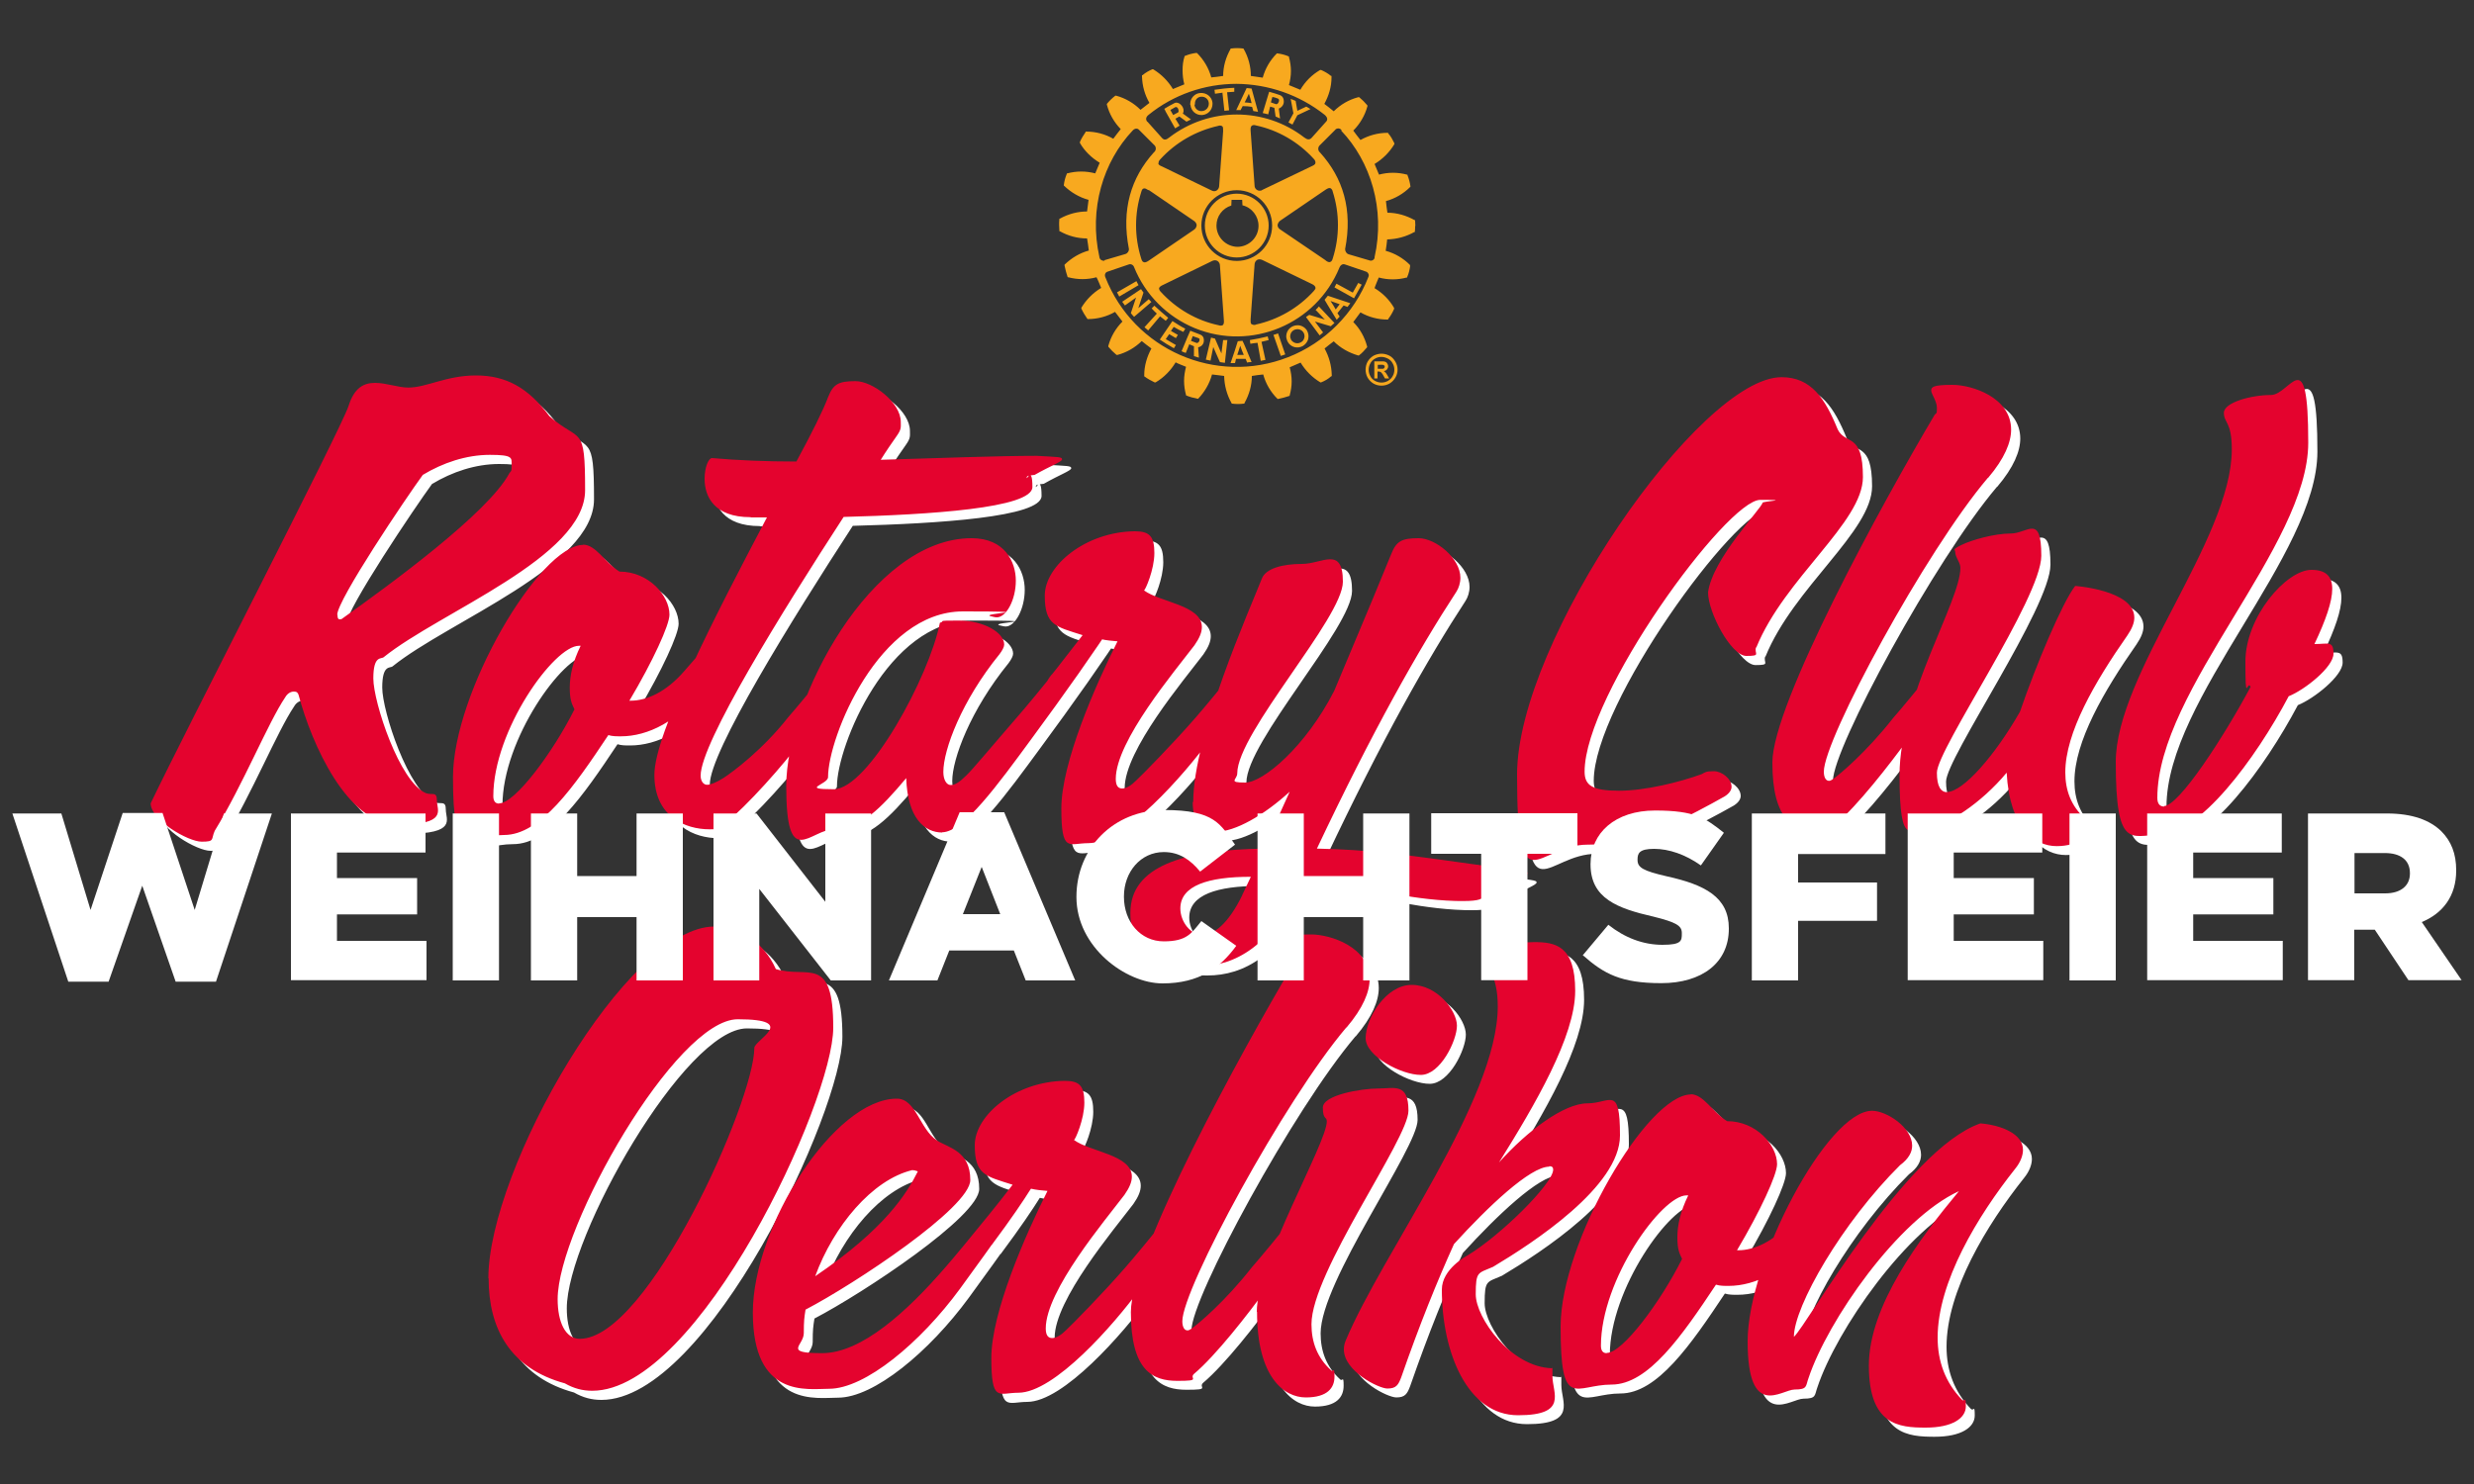 <?xml version="1.0" encoding="UTF-8"?>
<svg id="Ebene_1_Kopie" xmlns="http://www.w3.org/2000/svg" width="1000" height="600" baseProfile="tiny" version="1.2" viewBox="0 0 1000 600">
  <rect x="0" y="0" width="1000" height="600" fill="#333333" stroke="none"/>
  <!-- Generator: Adobe Illustrator 29.0.1, SVG Export Plug-In . SVG Version: 2.1.0 Build 192)  -->
  <g>
    <path d="M168.7,160.4c-4.2,0-9-1.9-13.5-1.9s-8.4,1.9-10.7,9.3c-3.2,9.7-66.3,132-80,160.7,0,6.7,15.1,15.5,20.6,15.5s3.7-.9,5.3-4.4c11.6-19,21.6-43.8,28.5-54,.9-1.6,2.3-2.3,3.5-2.3s1.6.5,1.9,1.4c5.3,19.9,19.7,52.4,40.1,52.4s15.8-5.8,15.8-9.7-1.9-2.1-4.4-3c-10.7-4.4-21.3-36.9-21.3-46.4s3.2-7.7,4.2-8.6c22.7-18.3,81.4-40.4,81.4-67.5s-1.9-19-14.4-29.9c-8.6-11.6-17.6-16.5-29.7-16.5s-19.9,4.9-27.4,4.9h0ZM140,252.3c0-6,27.8-47.3,34.6-56.6,8.1-4.9,17.6-8.1,27.1-8.1s8.8,1.2,8.8,4.2-.2,2.1-.9,3.2c-8.6,16.2-48.9,45.5-67.7,58.9-.2.2-.7.2-.9.2-.7,0-.9-.7-.9-1.9h0ZM239.5,224c-17.6,0-52.7,59.6-52.7,93.9s5.8,23.4,20.6,23.4,28.3-19.5,42.2-40.4c1.6.5,3.2.5,5.1.5,10.7,0,23.4-6,32.9-19.5,6.7-9.5,13.7-19.9,17.9-26.7,0,0-1.4-4.4-3.5-4.4s-1.2.5-1.9,1.4c-2.8,3.9-12.8,14.6-19.7,22.7-7.4,8.6-15.3,12.1-21.8,12.1h-.5c9.5-16,16.2-30.6,16.2-34.8,0-7.7-8.4-17.4-20.2-17.4-6-3.7-9.5-10.9-14.8-10.9h0ZM205.4,328.6c-1.4,0-2.3-.9-2.3-3,0-26.7,24.6-60.8,34.6-60.8h.7c-3.2,6.5-4.4,12.1-4.4,16.9s.7,6.3,1.9,8.8c-8.8,17.6-24.1,38-30.4,38h0ZM307.2,212.8h6.5c-20.4,38.7-45.5,87.2-45.5,104.1s12.5,22,22.3,22,4.2-.7,6-2.1c9-7.2,24.1-24.1,31.5-34.3,13-17.9,26.9-37.3,33.2-47.3,0,0-1.4-4.4-3.5-4.4s-1.2.5-1.9,1.4c-4.2,5.8-26.9,33.9-33.6,41.5-10.2,13-22.3,22-26,24.4-3,1.9-5.3,2.8-6.7,2.8s-2.6-1.4-2.6-3.7c0-13.2,32.9-66.3,57.8-104.6,34.3-.9,76.3-3.5,76.3-12.1s-2.3-2.8-2.3-3.7.7-.9,3.2-1.2c6.5-3.7,11.1-5.3,11.1-6.3s-1.6-.9-10.2-1.4c-15.8,0-39,.9-63.1,1.6,2.3-3.7,4.6-7,6.5-9.7s1.6-3.5,1.6-5.6c0-7.9-11.4-16.5-18.3-16.5s-9,1.2-11.1,6.5c-1.9,5.1-6.5,14.4-12.8,26-12.3,0-24.1-.5-34.1-1.4-1.4,0-3,3.7-3,8.4,0,7,3.7,15.5,18.6,15.5h0ZM384.4,340.2c8.6,0,22.7-19.5,36-37.6,13.2-17.9,26.9-37.3,33.2-47.3,0,0-1.4-4.4-3.5-4.4s-1.2.5-1.9,1.4c-4.2,5.8-26.9,33.9-33.6,41.5-9.3,10.7-18.1,21.3-20.4,23.4-2.8,2.8-4.6,3.9-6.3,3.9s-3-2.1-3-5.3c0-9,7.4-28.8,22.7-47.6,1.2-1.6,1.9-3,1.9-3.9,0-4.9-8.4-9.7-18.3-9.7s-5.1.2-7.7.9c-4.2,21.6-29,67.3-42.9,67.3s-2.3-1.9-2.3-4.9c0-16.2,20.6-67,54.5-67s7.2.7,11.1,1.9c.9.2,1.9.5,2.6.5,3.9,0,7.7-7.2,7.7-14.8s-4.4-17.2-17.9-17.2c-40.6,0-74.9,65.4-74.9,100.2s9.5,17.4,19.7,17.4,18.3-8.1,28.8-20.6c.5,16.2,7.4,22,14.6,22h0ZM428.7,276.4c-2.1,2.6-2.8,4.6-2.8,5.8,0,2.3,2.6,2.8,4.6,2.8s2.3-.2,2.3-.2c8.1-10.9,12.8-17.9,15.8-22.7,2.1.5,4.4.7,6.7.9-9,17.9-22.7,49.2-22.7,67.5s3,14.1,10.9,14.1c14.6,0,38.7-27.6,49.2-42,13.2-17.9,26.9-37.3,33.2-47.3,0,0-1.4-4.4-3.5-4.4s-1.2.5-1.9,1.4c-4.2,5.8-26.9,33.9-33.6,41.5-9.3,10.7-21.8,23.4-24.1,25.5-1.9,1.9-3.9,3.2-5.6,3.2s-2.6-1.2-2.6-3.9c0-15.3,23.9-43.6,31.8-54,2.1-3,3-5.3,3-7.4,0-8.8-16.9-10-23.4-14.8.5,0,4.2-8.4,4.2-15.1s-1.9-8.8-7.9-8.8c-19.9.2-36.4,13.9-36.4,26s4.4,12.5,15.3,16c-3.9,4.9-10,13-12.5,16h0ZM485.8,327.9c0,8.6,3.7,12.1,9.3,12.1,7.9,0,19.5-6.7,29.9-16.2l-10.4,23c-32.7.5-54,7.2-54,26s12.8,21.6,27.4,21.6,29.9-7.9,42.2-35c23.7,2.1,38.3,7.2,58,8.4,2.8.2,5.1.2,7,.2,13.2,0,4.4-3.9,14.8-4.9,6.5-3.7,11.1-5.3,11.1-6.3s-1.6-.9-15.5-2.8c-36.4-5.1-47.8-6.7-69.6-7.2,22.5-47.6,41.1-80.5,56.4-103.9.9-1.4,1.6-3.5,1.6-5.6,0-7.9-10-16-16.9-16s-9,1.2-11.1,6.5c-3,7.4-9.3,22.7-23,55.2-11.6,22.7-28.8,37.1-36,37.1s-3.2-1.2-3.2-3.7c0-16.5,42.7-62.9,42.7-77.5s-8.4-7.2-16.5-7.2-14.6,1.9-16.2,5.8c-4.9,12.5-27.8,63.6-27.8,90.5h0ZM505.7,365.7c-5.8,11.8-11.6,16-16.2,16s-8.8-5.3-8.8-10.7c0-9.3,11.4-12.8,28.3-12.8h.2l-3.5,7.4h0ZM713.6,265.5c11.4-28.1,43.1-50.6,43.1-68.9s-7-12.8-10.2-19.3c-5.1-12.5-10.7-21.1-22.7-21.1-32.9,0-106.9,106.5-106.9,160.7s7.9,28.3,28.5,28.3,42.9-12.5,55.4-19.5c1.9-1.2,2.8-2.6,2.8-3.9,0-3.2-3.9-6.3-7.2-6.3s-3.5.5-4.9,1.2c-8.8,3.2-22.7,6.7-33.4,6.7s-13.9-2.1-13.9-7.7c0-31.3,57.5-109.9,71-109.9s.9.5.9,1.2c-.2,2.1-20.2,22.5-22,36.2,0,8.1,9.3,25.7,15.5,25.7s3-.9,3.9-3.5h0ZM807.3,196.8c6.7-7.9,9.3-14.4,9.3-19.5,0-13-15.8-18.1-23.7-18.1s-8.6.9-8.6,2.3,2.3,4.2,2.3,7-.2,1.9-.9,2.8c-21.1,35.5-65.6,116.9-65.6,140.6s8.8,27.8,18.8,27.8,4.6-.9,6.7-2.8c8.8-7.4,21.8-24.1,29.2-34.3,13-17.9,26.9-37.3,33.2-47.3,0,0-1.4-4.4-3.5-4.4s-1.2.5-1.9,1.4c-4.2,5.8-26.9,33.9-33.6,41.5-10.9,13.9-21.8,23-24.4,24.8-.7.5-1.2.7-1.6.7-1.4,0-2.1-1.6-2.1-3.7,0-13.2,41.1-89.1,66.3-118.8h0ZM790.8,323.9c-2.6,0-4.2-2.3-4.2-7.9,0-9.5,42.2-70.5,42.2-87.7s-5.6-9-12.3-9-15.8,2.6-19.9,4.6-2.6,1.9-2.6,2.8c0,2.3,2.1,4.2,2.1,6.5,0,13.5-24.6,52.2-24.6,83.7s4.9,20.9,11.8,20.9,21.3-9.5,31.5-21.8c1.2,22.5,11.4,29.7,20.2,29.7s12.8-4.2,12.8-8.6-.5-1.6-1.4-2.6c-5.6-5.1-7.9-11.4-7.9-18.6,0-16,11.8-36.4,25.1-55.4,1.9-2.8,2.8-5.1,2.8-7.2,0-11.1-23.9-12.8-23.9-12.8-5.1,6.5-15.8,31.8-22.3,50.8-10,17.6-23,32.5-29.5,32.5h0ZM878.5,329.7c-1.6,0-2.8-.9-2.8-3.5,0-43.8,61-101.8,61-143.6s-7.2-19.3-15.1-19.3-19,3-19,7.2,3.2,3.5,3.2,14.8c0,36.4-46.9,90.7-46.9,126.4s6.3,29.5,17.2,29.5c16.5,0,39.2-30.6,52.7-56.1,6.5-2.6,18.1-11.8,18.1-17.2s-2.1-3.9-7.7-3.9c4.6-9.7,7.2-17.2,7.2-22.3s-2.6-7.7-8.4-7.7c-10.2,0-26.7,19-26.7,37.1s.7,7,2.1,10.2c-10.9,20.4-29,48.2-35,48.2h0Z" fill="#fff"/>
    <path d="M201.2,520.6c0,20.4,8.8,36.4,30.8,42.4,3.7,2.1,7.2,3,11.1,3,42.9,0,97.4-116.9,97.4-146.8s-10.2-19.7-23.2-23.7c-4.9-11.1-15.1-17.2-24.8-17.2-35.5,0-91.4,98.3-91.4,142.2h0ZM238.1,545c-6,0-9-7-9-16,0-29,47.8-113.2,72.8-113.2s6.7,8.4,6.7,11.6c0,21.3-42.9,117.6-70.5,117.6h0ZM395.8,480.7c0-11.8-8.8-13-13.5-16-7-4.6-8.4-16.9-16.2-16.9-25.3,0-58.2,51.7-58.2,86.5s22,30.8,30.8,30.8c14.6,0,36.9-18.6,52.9-40.4,13.2-18.1,26.9-37.3,33.2-47.3,0,0-1.4-4.4-3.5-4.4s-1.2.5-1.9,1.4c-4.2,5.8-26.9,33.9-33.6,41.5-15.5,17.9-33.9,34.8-49.9,34.8s-7.4-3-7.4-8.1.2-6.3.7-9.5c19.9-10.4,66.6-41.3,66.6-52.4h0ZM333.2,519.7c7.4-20.2,23-39,39.2-42.9.7,0,1.6.2,2.3.5-4.4,8.8-13.2,23.2-41.5,42.4h0ZM400.4,498.6c-2.1,2.6-2.8,4.6-2.8,5.8,0,2.3,2.6,2.8,4.6,2.8s2.3-.2,2.3-.2c8.1-10.9,12.8-17.9,15.8-22.7,2.1.5,4.4.7,6.7.9-9,17.9-22.7,49.2-22.7,67.5s3,14.1,10.9,14.1c14.6,0,38.7-27.6,49.2-42,13.2-17.9,26.9-37.3,33.2-47.3,0,0-1.4-4.4-3.5-4.4s-1.2.5-1.9,1.4c-4.2,5.8-26.9,33.9-33.6,41.5-9.3,10.7-21.8,23.4-24.1,25.5-1.9,1.9-3.9,3.2-5.6,3.2s-2.6-1.2-2.6-3.9c0-15.3,23.9-43.6,31.8-54,2.1-3,3-5.3,3-7.4,0-8.8-16.9-10-23.4-14.8.5,0,4.2-8.4,4.2-15.1s-1.9-8.8-7.9-8.8c-19.9.2-36.4,13.9-36.4,26s4.4,12.5,15.3,16c-3.9,4.9-10,13-12.5,16h0ZM548,419c6.7-7.9,9.3-14.4,9.3-19.5,0-13-15.8-18.1-23.7-18.1s-8.6.9-8.6,2.3,2.3,4.2,2.3,7-.2,1.9-.9,2.8c-21.1,35.5-65.6,116.9-65.6,140.6s8.8,27.8,18.8,27.8,4.6-.9,6.7-2.8c8.8-7.4,21.8-24.1,29.2-34.3,13-17.9,26.9-37.3,33.2-47.3,0,0-1.4-4.4-3.5-4.4s-1.2.5-1.9,1.4c-4.2,5.8-26.9,33.9-33.6,41.5-10.9,13.9-21.8,23-24.4,24.8-.7.5-1.2.7-1.6.7-1.4,0-2.1-1.6-2.1-3.7,0-13.2,41.1-89.1,66.3-118.8h0ZM511.8,534.1c0,26.4,10.9,34.6,19.7,34.6s11.6-3.9,11.6-8.4-.5-1.6-1.4-2.6c-5.6-5.1-7.9-11.4-7.9-18.6,0-21.1,39.2-74.9,39.2-86.3s-5.6-9-12.3-9-22.3,2.6-22.3,7.7,1.6,3.5,1.6,5.6c0,8.8-28.3,57.1-28.3,77h0ZM555.6,423.4c0,7.2,14.4,14.8,22.3,14.8s14.6-13.9,14.6-19.9-7.9-16.5-18.3-16.5-18.6,13.5-18.6,21.6h0ZM629.8,475.1c1.2,0,1.6.5,1.6,1.4,0,5.6-21.3,26.7-34.8,34.8,0,0-10.2,5.3-10.2,13.7,0,25.5,10.4,50.8,30.8,50.8s13.9-9,13.9-15.8,0-2.3-.2-3.2c-16.7-.5-30.8-20.4-30.8-29.9s.9-8.4,7-11.1c16.2-9.7,51.3-32.5,51.3-53.1s-3.9-13-13.2-13-24.1,10.9-35.7,23.9c14.6-23.4,30.8-51,30.8-69.4s-8.1-19.7-16.7-19.7-13,2.3-16.9,4.4c-1.9.9-2.6,1.9-2.6,2.8s.7,1.9,1.4,3.5c2.6,4.4,3.5,9.5,3.5,15.3,0,37.8-46.9,100-61.5,135.2-.5,1.2-.7,2.3-.7,3.5,0,8.8,14.1,15.8,17.6,15.8s4.4-1.4,5.6-4.6c7.4-21.3,14.6-39,21.3-53.8,13.7-15.1,30.8-31.3,38.5-31.3h0ZM687.1,446.1c-17.6,0-52.7,59.6-52.7,93.9s5.8,23.4,20.6,23.4,28.3-19.5,42.2-40.4c1.6.5,3.2.5,5.1.5,10.7,0,23.4-6,32.9-19.5,6.7-9.5,13.7-19.9,17.9-26.7,0,0-1.4-4.4-3.5-4.4s-1.2.5-1.9,1.4c-2.8,3.9-12.8,14.6-19.7,22.7-7.4,8.6-15.3,12.1-21.8,12.1h-.5c9.5-16,16.2-30.6,16.2-34.8,0-7.7-8.4-17.4-20.2-17.4-6-3.7-9.5-10.9-14.8-10.9h0ZM653,550.8c-1.4,0-2.3-.9-2.3-3,0-26.7,24.6-60.8,34.6-60.8h.7c-3.2,6.5-4.4,12.1-4.4,16.9s.7,6.3,1.9,8.8c-8.8,17.6-24.1,38-30.4,38h0ZM796.8,569.8c-7-7.2-10-15.8-10-25.3,0-22.5,16.2-49.2,31.3-68.2,2.3-2.8,3.2-5.6,3.2-7.7,0-6.5-8.8-10-17.2-10.7-30.2,10.4-70.3,81.9-75.4,86.3,0-12.3,19.5-46.2,42.9-69.4,3.5-2.6,4.9-5.3,4.9-7.9,0-7.4-10.4-14.1-16.2-14.1-18.1,0-50.3,61.2-50.3,93.2s13.7,19.5,19,19.5,4.4-1.4,5.6-4.6c7.7-23.2,36.2-64.3,60.8-75.6-15.8,19-36.4,46.4-36.4,70.5s12.1,25.1,23,25.1,16.2-3.9,16.2-8.6-.5-1.6-1.4-2.6h0Z" fill="#fff"/>
    <path d="M165.1,156.7c-4.2,0-9-1.9-13.5-1.9s-8.4,1.9-10.7,9.3c-3.2,9.7-66.3,132-80,160.7,0,6.7,15.1,15.5,20.6,15.5s3.7-.9,5.3-4.4c11.6-19,21.6-43.8,28.5-54,.9-1.6,2.3-2.3,3.5-2.3s1.6.5,1.9,1.4c5.3,19.9,19.7,52.4,40.1,52.4s15.8-5.8,15.8-9.7-1.9-2.1-4.4-3c-10.7-4.4-21.3-36.9-21.3-46.4s3.2-7.7,4.2-8.6c22.7-18.3,81.4-40.4,81.4-67.5s-1.9-19-14.4-29.9c-8.6-11.6-17.6-16.5-29.7-16.5s-19.9,4.9-27.4,4.9h0ZM136.3,248.6c0-6,27.8-47.3,34.6-56.6,8.1-4.9,17.6-8.1,27.1-8.1s8.8,1.2,8.8,4.2-.2,2.1-.9,3.2c-8.6,16.2-48.9,45.5-67.7,58.9-.2.2-.7.2-.9.2-.7,0-.9-.7-.9-1.9h0ZM235.8,220.3c-17.6,0-52.7,59.6-52.7,93.9s5.8,23.4,20.6,23.4,28.3-19.5,42.2-40.4c1.6.5,3.2.5,5.1.5,10.7,0,23.4-6,32.9-19.5,6.7-9.5,13.7-19.9,17.9-26.7,0,0-1.4-4.4-3.5-4.4s-1.2.5-1.9,1.4c-2.8,3.9-12.8,14.6-19.7,22.7-7.4,8.6-15.3,12.1-21.8,12.1h-.5c9.5-16,16.2-30.6,16.2-34.8,0-7.7-8.4-17.4-20.2-17.4-6-3.7-9.5-10.9-14.8-10.9h0ZM201.7,324.9c-1.4,0-2.3-.9-2.3-3,0-26.7,24.6-60.8,34.6-60.8h.7c-3.2,6.5-4.4,12.1-4.4,16.9s.7,6.3,1.9,8.8c-8.8,17.6-24.1,38-30.4,38h0ZM303.5,209.2h6.5c-20.4,38.7-45.5,87.2-45.5,104.1s12.5,22,22.3,22,4.2-.7,6-2.1c9-7.2,24.1-24.1,31.5-34.3,13-17.9,26.9-37.3,33.2-47.3,0,0-1.4-4.4-3.5-4.4s-1.2.5-1.9,1.4c-4.2,5.8-26.9,33.9-33.6,41.5-10.2,13-22.3,22-26,24.4-3,1.9-5.3,2.8-6.7,2.8s-2.6-1.4-2.6-3.7c0-13.2,32.9-66.3,57.8-104.6,34.3-.9,76.3-3.5,76.3-12.1s-2.3-2.8-2.3-3.7.7-.9,3.2-1.2c6.5-3.7,11.1-5.3,11.1-6.3s-1.6-.9-10.2-1.4c-15.8,0-39,.9-63.1,1.6,2.3-3.7,4.6-7,6.5-9.7s1.6-3.5,1.6-5.6c0-7.9-11.4-16.5-18.3-16.5s-9,1.2-11.1,6.5c-1.9,5.1-6.5,14.4-12.8,26-12.3,0-24.1-.5-34.1-1.4-1.4,0-3,3.7-3,8.4,0,7,3.7,15.5,18.6,15.5h0ZM380.8,336.5c8.6,0,22.7-19.5,36-37.6,13.2-17.9,26.9-37.3,33.2-47.3,0,0-1.4-4.4-3.5-4.4s-1.2.5-1.9,1.4c-4.2,5.8-26.9,33.9-33.6,41.5-9.3,10.7-18.1,21.3-20.4,23.4-2.8,2.8-4.6,3.9-6.3,3.9s-3-2.1-3-5.3c0-9,7.4-28.8,22.7-47.6,1.2-1.6,1.9-3,1.9-3.9,0-4.9-8.4-9.7-18.3-9.7s-5.1.2-7.7.9c-4.2,21.6-29,67.3-42.9,67.3s-2.3-1.9-2.3-4.9c0-16.2,20.6-67,54.5-67s7.2.7,11.1,1.9c.9.2,1.9.5,2.6.5,3.9,0,7.7-7.2,7.7-14.8s-4.4-17.2-17.9-17.2c-40.6,0-74.9,65.4-74.9,100.2s9.5,17.4,19.7,17.4,18.3-8.1,28.8-20.6c.5,16.2,7.4,22,14.6,22h0ZM425.1,272.7c-2.1,2.6-2.8,4.6-2.8,5.8,0,2.3,2.6,2.8,4.6,2.8s2.3-.2,2.3-.2c8.1-10.9,12.8-17.9,15.8-22.7,2.1.5,4.4.7,6.7.9-9,17.9-22.7,49.2-22.7,67.5s3,14.1,10.9,14.1c14.6,0,38.7-27.6,49.2-42,13.2-17.9,26.9-37.3,33.2-47.3,0,0-1.4-4.4-3.5-4.4s-1.2.5-1.9,1.4c-4.2,5.8-26.9,33.9-33.6,41.5-9.3,10.7-21.8,23.4-24.1,25.5-1.9,1.9-3.9,3.2-5.6,3.2s-2.6-1.2-2.6-3.9c0-15.3,23.9-43.6,31.8-54,2.1-3,3-5.3,3-7.4,0-8.8-16.9-10-23.4-14.8.5,0,4.2-8.4,4.2-15.1s-1.9-8.8-7.9-8.8c-19.9.2-36.4,13.9-36.4,26s4.4,12.5,15.3,16c-3.9,4.9-10,13-12.5,16h0ZM482.1,324.2c0,8.6,3.7,12.1,9.3,12.1,7.9,0,19.5-6.7,29.9-16.2l-10.4,23c-32.7.5-54,7.2-54,26s12.8,21.6,27.4,21.6,29.9-7.9,42.2-35c23.7,2.1,38.3,7.2,58,8.4,2.8.2,5.1.2,7,.2,13.2,0,4.4-3.9,14.8-4.9,6.5-3.7,11.1-5.3,11.1-6.3s-1.6-.9-15.5-2.8c-36.4-5.1-47.8-6.7-69.6-7.2,22.5-47.6,41.1-80.5,56.4-103.9.9-1.4,1.6-3.5,1.6-5.6,0-7.9-10-16-16.9-16s-9,1.2-11.1,6.5c-3,7.4-9.3,22.7-23,55.2-11.6,22.7-28.8,37.1-36,37.1s-3.2-1.2-3.2-3.7c0-16.5,42.7-62.9,42.7-77.5s-8.4-7.2-16.5-7.2-14.6,1.9-16.2,5.8c-4.9,12.5-27.8,63.6-27.8,90.5h0ZM502.1,362c-5.8,11.8-11.6,16-16.2,16s-8.8-5.3-8.8-10.7c0-9.3,11.4-12.8,28.3-12.8h.2l-3.5,7.4h0ZM709.9,261.8c11.4-28.1,43.1-50.6,43.1-68.9s-7-12.8-10.2-19.3c-5.1-12.5-10.7-21.1-22.7-21.1-32.9,0-106.9,106.5-106.9,160.7s7.9,28.3,28.5,28.3,42.9-12.5,55.4-19.5c1.9-1.2,2.8-2.6,2.8-3.9,0-3.2-3.9-6.3-7.2-6.3s-3.5.5-4.9,1.2c-8.8,3.2-22.7,6.7-33.4,6.7s-13.9-2.1-13.9-7.7c0-31.3,57.5-109.9,71-109.9s.9.5.9,1.2c-.2,2.1-20.2,22.5-22,36.2,0,8.1,9.3,25.7,15.5,25.7s3-.9,3.9-3.5h0ZM803.6,193.2c6.7-7.9,9.3-14.4,9.3-19.5,0-13-15.8-18.1-23.7-18.1s-8.6.9-8.6,2.3,2.3,4.2,2.3,7-.2,1.9-.9,2.8c-21.1,35.5-65.6,116.9-65.6,140.6s8.8,27.8,18.8,27.8,4.6-.9,6.7-2.8c8.8-7.4,21.8-24.1,29.2-34.3,13-17.9,26.9-37.3,33.2-47.3,0,0-1.4-4.4-3.5-4.4s-1.2.5-1.9,1.4c-4.2,5.8-26.9,33.9-33.6,41.5-10.9,13.9-21.8,23-24.4,24.8-.7.5-1.2.7-1.6.7-1.4,0-2.1-1.6-2.1-3.7,0-13.2,41.1-89.1,66.3-118.8h0ZM787.1,320.3c-2.6,0-4.2-2.3-4.2-7.9,0-9.5,42.2-70.5,42.2-87.7s-5.6-9-12.3-9-15.8,2.6-19.9,4.6-2.6,1.9-2.6,2.8c0,2.3,2.1,4.2,2.1,6.5,0,13.5-24.6,52.2-24.6,83.7s4.9,20.9,11.8,20.9,21.3-9.5,31.5-21.8c1.2,22.5,11.4,29.7,20.2,29.7s12.8-4.2,12.8-8.6-.5-1.6-1.4-2.6c-5.6-5.1-7.9-11.4-7.9-18.6,0-16,11.8-36.4,25.1-55.4,1.9-2.8,2.8-5.1,2.8-7.2,0-11.1-23.9-12.8-23.9-12.8-5.1,6.5-15.8,31.8-22.3,50.8-10,17.6-23,32.5-29.5,32.5h0ZM874.8,326.1c-1.6,0-2.8-.9-2.8-3.5,0-43.8,61-101.8,61-143.6s-7.2-19.3-15.1-19.3-19,3-19,7.2,3.2,3.5,3.2,14.8c0,36.4-46.9,90.7-46.9,126.4s6.3,29.5,17.2,29.5c16.5,0,39.2-30.6,52.7-56.1,6.5-2.6,18.1-11.8,18.1-17.2s-2.1-3.9-7.7-3.9c4.6-9.7,7.2-17.2,7.2-22.3s-2.6-7.7-8.4-7.7c-10.2,0-26.7,19-26.7,37.1s.7,7,2.1,10.2c-10.9,20.4-29,48.2-35,48.2h0Z" fill="#e4032e"/>
    <path d="M197.5,516.9c0,20.4,8.8,36.4,30.8,42.4,3.7,2.1,7.2,3,11.1,3,42.9,0,97.4-116.9,97.4-146.8s-10.2-19.7-23.2-23.7c-4.9-11.1-15.1-17.2-24.8-17.2-35.5,0-91.4,98.3-91.4,142.2h0ZM234.4,541.3c-6,0-9-7-9-16,0-29,47.8-113.2,72.8-113.2s6.7,8.4,6.7,11.6c0,21.3-42.9,117.6-70.5,117.6h0ZM392.2,477.1c0-11.8-8.8-13-13.5-16-7-4.6-8.4-16.9-16.2-16.9-25.3,0-58.2,51.7-58.2,86.5s22,30.8,30.8,30.8c14.6,0,36.9-18.6,52.9-40.4,13.2-18.1,26.9-37.3,33.2-47.3,0,0-1.4-4.4-3.5-4.4s-1.2.5-1.9,1.4c-4.2,5.8-26.9,33.9-33.6,41.5-15.5,17.9-33.9,34.8-49.9,34.8s-7.4-3-7.4-8.1.2-6.3.7-9.5c19.9-10.4,66.6-41.3,66.6-52.4h0ZM329.5,516c7.4-20.2,23-39,39.2-42.9.7,0,1.6.2,2.3.5-4.4,8.8-13.2,23.2-41.5,42.4h0ZM396.8,494.9c-2.1,2.6-2.8,4.6-2.8,5.8,0,2.3,2.6,2.8,4.6,2.8s2.3-.2,2.3-.2c8.1-10.9,12.8-17.9,15.8-22.7,2.1.5,4.4.7,6.7.9-9,17.9-22.7,49.2-22.7,67.5s3,14.1,10.9,14.1c14.6,0,38.7-27.6,49.2-42,13.2-17.9,26.9-37.3,33.2-47.3,0,0-1.4-4.4-3.5-4.4s-1.2.5-1.9,1.4c-4.2,5.8-26.9,33.9-33.6,41.5-9.3,10.7-21.8,23.4-24.1,25.5-1.9,1.9-3.9,3.2-5.6,3.2s-2.6-1.2-2.6-3.9c0-15.3,23.9-43.6,31.8-54,2.1-3,3-5.3,3-7.4,0-8.8-16.9-10-23.4-14.8.5,0,4.2-8.4,4.2-15.1s-1.9-8.8-7.9-8.8c-19.9.2-36.4,13.9-36.4,26s4.4,12.5,15.3,16c-3.9,4.9-10,13-12.5,16h0ZM544.3,415.4c6.7-7.9,9.3-14.4,9.3-19.5,0-13-15.8-18.1-23.7-18.1s-8.6.9-8.6,2.3,2.3,4.2,2.3,7-.2,1.9-.9,2.8c-21.1,35.5-65.6,116.9-65.6,140.6s8.8,27.8,18.8,27.8,4.6-.9,6.7-2.8c8.8-7.4,21.8-24.1,29.2-34.3,13-17.9,26.9-37.3,33.2-47.3,0,0-1.4-4.4-3.5-4.4s-1.2.5-1.9,1.4c-4.2,5.8-26.9,33.9-33.6,41.5-10.9,13.9-21.8,23-24.4,24.8-.7.5-1.2.7-1.6.7-1.4,0-2.1-1.6-2.1-3.7,0-13.2,41.1-89.1,66.3-118.8h0ZM508.1,530.4c0,26.4,10.9,34.6,19.7,34.6s11.6-3.9,11.6-8.4-.5-1.6-1.4-2.6c-5.6-5.1-7.9-11.4-7.9-18.6,0-21.1,39.2-74.9,39.2-86.3s-5.6-9-12.3-9-22.3,2.6-22.3,7.7,1.6,3.5,1.6,5.6c0,8.8-28.3,57.1-28.3,77h0ZM552,419.8c0,7.2,14.4,14.8,22.3,14.8s14.6-13.9,14.6-19.9-7.9-16.5-18.3-16.5-18.6,13.5-18.6,21.6h0ZM626.2,471.5c1.2,0,1.6.5,1.6,1.4,0,5.6-21.3,26.7-34.8,34.8,0,0-10.2,5.3-10.2,13.7,0,25.5,10.4,50.8,30.8,50.8s13.9-9,13.9-15.8,0-2.3-.2-3.2c-16.7-.5-30.8-20.4-30.8-29.9s.9-8.4,7-11.1c16.2-9.7,51.3-32.5,51.3-53.1s-3.9-13-13.2-13-24.1,10.9-35.7,23.9c14.6-23.4,30.8-51,30.8-69.4s-8.1-19.7-16.7-19.7-13,2.3-16.9,4.4c-1.9.9-2.6,1.9-2.6,2.8s.7,1.9,1.4,3.5c2.6,4.4,3.5,9.5,3.5,15.3,0,37.8-46.9,100-61.5,135.2-.5,1.2-.7,2.3-.7,3.5,0,8.8,14.1,15.8,17.6,15.8s4.4-1.4,5.6-4.6c7.4-21.3,14.6-39,21.3-53.8,13.7-15.1,30.8-31.3,38.5-31.3h0ZM683.5,442.5c-17.6,0-52.7,59.6-52.7,93.9s5.8,23.4,20.6,23.4,28.3-19.5,42.2-40.4c1.6.5,3.2.5,5.1.5,10.7,0,23.4-6,32.9-19.5,6.7-9.5,13.7-19.9,17.9-26.7,0,0-1.4-4.4-3.5-4.4s-1.2.5-1.9,1.4c-2.8,3.9-12.8,14.6-19.7,22.7-7.4,8.6-15.3,12.1-21.8,12.1h-.5c9.5-16,16.2-30.6,16.2-34.8,0-7.7-8.4-17.4-20.2-17.4-6-3.7-9.5-10.9-14.8-10.9h0ZM649.4,547.1c-1.4,0-2.3-.9-2.3-3,0-26.7,24.6-60.8,34.6-60.8h.7c-3.2,6.5-4.4,12.1-4.4,16.9s.7,6.3,1.9,8.8c-8.8,17.6-24.1,38-30.4,38h0ZM793.2,566.1c-7-7.2-10-15.8-10-25.3,0-22.5,16.2-49.2,31.3-68.2,2.3-2.8,3.2-5.6,3.2-7.7,0-6.5-8.8-10-17.2-10.7-30.2,10.4-70.3,81.9-75.4,86.3,0-12.3,19.5-46.2,42.9-69.4,3.5-2.6,4.9-5.3,4.9-7.9,0-7.4-10.4-14.1-16.2-14.1-18.1,0-50.3,61.2-50.3,93.2s13.7,19.5,19,19.5,4.4-1.4,5.6-4.6c7.7-23.2,36.2-64.3,60.8-75.6-15.8,19-36.4,46.4-36.4,70.5s12.1,25.1,23,25.1,16.2-3.9,16.2-8.6-.5-1.6-1.4-2.6h0Z" fill="#e4032e"/>
    <g>
      <g>
        <path d="M5,328.9h19.8l11.8,39,13-39.2h16.1l13,39.2,11.8-39h19.4l-22.6,68h-16.3l-13.5-38.8-13.6,38.8h-16.3l-22.6-68Z" fill="#fff"/>
        <path d="M117.7,328.9h54.3v15.8h-35.8v10.3h32.4v14.7h-32.4v10.7h36.2v15.9h-54.8v-67.5Z" fill="#fff"/>
        <path d="M183,328.9h18.7v67.5h-18.7v-67.5Z" fill="#fff"/>
        <path d="M214.6,328.9h18.7v25.3h24v-25.3h18.7v67.5h-18.7v-25.6h-24v25.6h-18.7v-67.5Z" fill="#fff"/>
        <path d="M288.4,328.9h17.4l27.8,35.7v-35.7h18.5v67.5h-16.3l-28.9-37v37h-18.5v-67.5Z" fill="#fff"/>
        <path d="M387.9,328.4h18l28.7,68h-20l-4.8-12.1h-26.1l-4.8,12.1h-19.6l28.6-68ZM404.3,369.6l-7.5-19.1-7.6,19.1h15.1Z" fill="#fff"/>
      </g>
      <g>
        <path d="M435.1,362.8v-.2c0-19.7,15-35.1,35.5-35.1s22.7,5.8,28.6,14l-14.1,10.9c-3.9-4.7-8.3-7.9-14.7-7.9-9.4,0-16.1,8.1-16.1,17.9v.2c0,10.1,6.7,18,16.1,18s11.2-3.3,15.2-8.2l14.1,10c-6.4,8.8-14.9,15.2-29.8,15.2s-34.8-14.7-34.8-34.9Z" fill="#fff"/>
        <path d="M508.3,328.9h18.7v25.3h24v-25.3h18.7v67.5h-18.7v-25.6h-24v25.6h-18.7v-67.5Z" fill="#fff"/>
        <path d="M598.6,345.2h-20.1v-16.4h59.1v16.4h-20.2v51.1h-18.7v-51.1Z" fill="#fff"/>
      </g>
      <g>
        <path d="M639.7,386.3l10.4-12.4c6.7,5.3,14.1,8.1,21.9,8.1s7.8-1.7,7.8-4.6v-.2c0-2.9-2.2-4.3-11.5-6.6-14.4-3.3-25.4-7.3-25.4-21.1v-.2c0-12.5,9.9-21.6,26.1-21.6s20.4,3.1,27.8,9l-9.3,13.2c-6.2-4.4-12.9-6.7-18.9-6.7s-6.7,1.8-6.7,4.3v.2c0,3.1,2.3,4.4,11.8,6.6,15.4,3.4,25.1,8.4,25.1,21v.2c0,13.8-10.9,22-27.3,22s-23.2-3.8-31.6-11.2Z" fill="#fff"/>
        <path d="M708.1,328.9h54v16.4h-35.3v11.5h31.9v15.5h-31.9v24.1h-18.7v-67.5Z" fill="#fff"/>
        <path d="M771.2,328.9h54.3v15.8h-35.8v10.3h32.4v14.7h-32.4v10.7h36.2v15.9h-54.8v-67.5Z" fill="#fff"/>
        <path d="M836.5,328.9h18.7v67.5h-18.7v-67.5Z" fill="#fff"/>
        <path d="M868,328.9h54.3v15.8h-35.8v10.3h32.4v14.7h-32.4v10.7h36.2v15.9h-54.8v-67.5Z" fill="#fff"/>
        <path d="M932.9,328.9h31.9c10.3,0,17.4,2.7,22,7.2,4,4,6,9.1,6,15.7v.2c0,10.4-5.5,17.3-13.9,20.8l16.1,23.5h-21.5l-13.6-20.4h-8.3v20.4h-18.7v-67.5ZM964.1,361.2c6.3,0,10-3.1,10-8v-.2c0-5.4-4-8.1-10.1-8.1h-12.3v16.3h12.4Z" fill="#fff"/>
      </g>
    </g>
  </g>
  <g>
    <path d="M468.9,127.9l-4.8,5.7-1.5-1.3,5-5.5c-.8-.7-1.4-1.4-2.1-2.1l1.1-1.1c1.9,1.8,3.6,3.2,5.6,4.9l-1,1.2c-.8-.6-1.5-1.2-2.3-1.8M459.3,113.7l-7.8,4.5c.3.5.6,1.2.9,1.7l7.8-4.6c-.4-.7-.6-1.1-.9-1.7M464.3,121l-4.2,3.6,2.1-6.3c-.4-.5-.6-.9-1-1.4l-7.6,5.1c.3.5.8,1,1.1,1.5l4.5-3.2-2.1,6.3c.4.5.8,1,1.3,1.5l7-6c-.4-.4-.8-.8-1.2-1.3M474.5,132.2c1.2.7,2.4,1.4,3.8,2l.8-1.3c-1.8-.9-3.5-2-5.2-3.1l-5.1,7.5c1.9,1.3,3.7,2.4,5.7,3.5l.8-1.3-4.1-2.4,1.4-2,2.7,1.6.8-1.3c-.9-.5-1.8-1-2.8-1.6l1.1-1.6ZM499.9,104.1c-7.1,0-12.9-5.8-12.9-12.9,0-7.1,5.8-12.9,12.9-12.9,7.1,0,12.9,5.8,12.9,12.9,0,0,0,0,0,0,0,7.1-5.8,12.9-12.9,12.9M500.1,99.8c4.7,0,8.6-3.8,8.6-8.5,0-3.9-2.7-7.4-6.5-8.3,0-.4-.1-2.2-.1-2.2h-4.3s-.1,1.9-.1,2.3c-3.6,1.1-6,4.4-6,8.1,0,4.7,3.8,8.5,8.5,8.6M481.1,42.4v-.4c0-2.3,1.8-4.3,4.1-4.4,2.5-.2,4.7,1.6,4.9,4,0,0,0,0,0,0v.4c0,2.4-1.8,4.3-4.1,4.5-2.5.2-4.6-1.6-4.8-4.1M482.8,42.3c.1,1.6,1.5,2.8,3.1,2.6,1.5-.1,2.7-1.4,2.7-2.9,0,0,0-.2,0-.3-.1-1.6-1.5-2.7-3-2.6,0,0,0,0,0,0-1.5,0-2.7,1.3-2.6,2.9v.3ZM501.6,44.5c-.8,0-1.1,0-1.9,0l2.2-4.7,2-4.2,2,.2,1.1,4,1.5,5.4c-.6-.1-1.2-.2-1.9-.3l-.5-1.7c-1.3-.2-2.5-.3-3.8-.3l-.8,1.5ZM503.1,41.4c1,0,1.9.2,2.8.3l-.5-1.9-.6-1.9-.9,1.9-.8,1.6ZM494.1,37.4l.8,7.4,1.9-.2-.8-7.3,2.9-.2v-1.6c-2.7.1-5.4.4-8,.8l.2,1.6,2.9-.4ZM494.4,137.4l-.7,5.5-2.6-6c-.6-.1-1-.3-1.6-.4l-2.1,8.9c.6.2,1.3.2,1.9.4l1.1-5.5,2.7,6.1c.7.1,1.3.2,2,.3l1-9.2c-.6,0-1.1,0-1.7,0M546.8,118.3l-6.6-3.6-.8,1.5,7.9,4.4,3.1-5.5-1.4-.7-2.2,3.9ZM536.8,119.6l9,3c-.2.3-.4.5-.6.8-.2.2-.3.4-.5.7l-1.6-.6-2.5,3.1.9,1.4c-.4.4-.8.9-1.2,1.3l-3.6-5.9-1.3-2.2,1.3-1.6ZM537.8,121.7l1.1,1.7,1,1.7,1.3-1.7.3-.4-3.7-1.3ZM528.3,133.7c.4.7.6,1.5.6,2.3,0,.6-.1,1.3-.4,1.8-.4.9-1.1,1.6-1.9,2.1-2.2,1.2-4.9.5-6.1-1.7,0-.1-.1-.3-.2-.4-.2-.6-.4-1.2-.4-1.8,0-2.5,2-4.5,4.6-4.5,1.6,0,3.1.9,3.9,2.3M527.3,136c0-.5-.1-1-.4-1.5-.8-1.4-2.6-1.8-4-1-.9.5-1.4,1.5-1.4,2.5,0,.5.2,1,.4,1.4,0,.2.2.3.3.4.9,1,2.4,1.3,3.6.6.3-.1.6-.4.8-.6.4-.5.7-1.2.7-1.9M531.7,125.2l3.8,4-6.3-1.9c-.5.4-.9.5-1.3.9l5.5,7.4c.5-.4,1-.8,1.4-1.2l-3.3-4.4,6.4,1.9c.5-.4,1-.9,1.5-1.3l-6.3-6.7c-.3.4-.7.8-1.2,1.3M572,91.2c0,.8,0,1.6-.1,2.4v.2s-.2,0-.2,0c-3.4,1.9-7.1,2.9-11,3,0,.5-.5,4.1-.6,4.6,3.7,1,7.1,3,9.8,5.7v.2c.1,0,.1.2.1.2-.2,1.6-.6,3.1-1.2,4.5v.2c0,0-.2,0-.2,0-3.7,1-7.6,1-11.3,0-.2.5-1.6,3.8-1.7,4.3,3.3,2,6,4.7,7.9,8v.2c0,0,0,.2,0,.2-.6,1.4-1.4,2.8-2.4,4.1v.2h-.3c-3.8,0-7.6-1-10.9-2.9-.3.4-2.6,3.5-2.9,3.9,2.7,2.7,4.6,6.1,5.6,9.9v.2c0,0,0,.1,0,.1-1,1.2-2.1,2.4-3.3,3.3h-.1c0,.1-.3,0-.3,0-3.7-1.1-7.1-3-9.8-5.7-.4.3-3.3,2.5-3.7,2.9,1.8,3.3,2.8,6.9,2.9,10.7v.5h-.2c-1.2,1.1-2.6,1.9-4.1,2.5h-.1c0,0-.2,0-.2,0-3.3-2-6-4.7-8-8-.5.2-4,1.7-4.4,1.9.5,1.9.8,3.8.8,5.7,0,1.9-.3,3.8-.8,5.6v.2s-.2.1-.2.1c-1.5.5-3,.9-4.5,1.2h-.2s-.1-.1-.1-.1c-2.7-2.7-4.7-6.1-5.7-9.8-.5,0-4.1.5-4.6.6,0,3.9-1.1,7.6-3,11v.2c-.1,0-.3,0-.3,0-1.5.2-3.1.2-4.6,0h-.2s-.1-.2-.1-.2c-1.9-3.4-2.9-7.1-3-11-.5,0-4.3-.6-4.9-.6-1,3.7-3,7.1-5.6,9.8h-.1c0,.1-.2,0-.2,0-1.5-.3-3.1-.7-4.5-1.3h-.1c0,0,0-.2,0-.2-.5-1.8-.8-3.7-.8-5.7,0-1.9.3-3.8.8-5.7-.5-.2-3.8-1.5-4.2-1.8-2,3.3-4.7,6.1-8.1,8.1h-.2c0,0-.2,0-.2,0-1.4-.7-2.8-1.4-4.1-2.4h-.1v-.5c0-3.8,1.1-7.5,2.9-10.8-.4-.3-3.5-2.6-3.9-3-2.8,2.7-6.1,4.6-9.8,5.6h-.2c0,0-.2,0-.2,0-1.2-1-2.3-2.1-3.3-3.3v-.2c-.1,0,0-.2,0-.2,1-3.7,3-7.1,5.7-9.8-.3-.4-2.6-3.4-3-3.9-3.3,1.9-7.1,2.9-10.9,2.9h-.2s-.1-.1-.1-.1c-.9-1.3-1.7-2.6-2.4-4.1v-.2c0,0,0-.2,0-.2,2-3.3,4.7-6,8-8-.2-.5-1.6-3.9-1.9-4.3-3.7,1-7.6,1-11.4,0h-.2c0,0-.1-.2-.1-.2-.5-1.5-.9-3-1.2-4.5v-.2s0-.2,0-.2c2.8-2.7,6.1-4.7,9.8-5.7,0-.5-.6-4.3-.7-4.9-3.9,0-7.6-1-11-2.9h-.2c0-.1,0-.3,0-.3,0-.8-.1-1.5-.1-2.3,0-.8,0-1.6.1-2.3v-.2s.2,0,.2,0c3.4-1.9,7.2-2.9,11-2.9,0-.5.6-4.2.6-4.7-3.7-1-7.1-3-9.9-5.7h-.1c0-.1,0-.3,0-.3.2-1.6.6-3.1,1.2-4.5v-.2c0,0,.2,0,.2,0,3.7-1,7.6-1,11.3,0,.2-.5,1.6-3.8,1.8-4.3-3.3-2-6.1-4.7-8-8v-.2c0,0,0-.2,0-.2.6-1.4,1.4-2.7,2.3-4v-.2h.3c3.8,0,7.6,1,10.9,2.9.3-.4,2.6-3.5,3-3.9-2.7-2.8-4.6-6.1-5.6-9.9h0c0-.1,0-.3,0-.3,1-1.2,2.1-2.3,3.4-3.3h.2c0-.1.2,0,.2,0,3.7,1,7.1,3,9.8,5.7.4-.3,3.2-2.5,3.6-2.8-1.9-3.3-2.9-6.9-3-10.7v-.5h.2c1.3-1.1,2.6-1.8,4-2.4h.1c0,0,.2,0,.2,0,3.3,2,6,4.7,8,8,.5-.2,4.1-1.7,4.6-1.9-.5-1.9-.7-3.8-.7-5.7,0-1.9.2-3.8.8-5.6v-.2s.2,0,.2,0c1.4-.6,2.9-1,4.5-1.2h.2s.2.1.2.1c2.7,2.7,4.7,6.1,5.7,9.8.5,0,4.3-.5,4.8-.6,0-3.8,1.1-7.6,3-10.9v-.2c0,0,.3,0,.3,0,1.6-.2,3.1-.2,4.7,0h.2c0,0,.1.2.1.2,1.9,3.3,2.9,7.1,2.9,10.9.6.1,4.3.6,4.8.7,1-3.7,3-7.1,5.7-9.8h.1c0-.1.2,0,.2,0,1.6.2,3.1.6,4.5,1.2h.1c0,0,0,.3,0,.3.5,1.8.8,3.7.8,5.6,0,1.9-.3,3.9-.8,5.7.5.2,4.1,1.7,4.6,1.9,1.9-3.3,4.7-6.1,8-8h.2c0,0,.2,0,.2,0,1.4.6,2.8,1.4,4,2.4h.2v.6c0,3.8-1.1,7.4-2.9,10.7.4.3,3.4,2.6,3.8,3,2.7-2.7,6.1-4.7,9.9-5.7h.2c0,0,.2,0,.2,0,1.2,1,2.3,2.1,3.3,3.3v.2c.1,0,0,.2,0,.2-1,3.7-3,7.1-5.7,9.8.3.4,2.5,3.4,2.9,3.8,3.4-1.9,7.1-2.9,11-2.9h.2v.2c1.1,1.2,1.8,2.6,2.5,4v.2c.1,0,0,.2,0,.2-2,3.3-4.7,6-8,8,.2.5,1.6,3.9,1.8,4.3,3.7-1,7.6-1,11.3,0h.2s0,.2,0,.2c.6,1.5,1,3,1.2,4.5v.2s-.1.1-.1.1c-2.7,2.7-6.1,4.7-9.8,5.7,0,.5.5,4.2.6,4.7,3.8,0,7.6,1.1,11,3h.2c0,.1,0,.3,0,.3,0,.8.1,1.6.1,2.3M463.8,49.2l5.9,6.6c.8.9,1.7.8,2.9-.2,16.1-12.4,38.6-12.4,54.6,0,1.2.9,2.1,1,2.9.2l5.9-6.6c.7-.7.7-1.7-.6-2.8-10.1-8-22.7-12.4-35.6-12.5-12.9,0-25.5,4.4-35.5,12.5-1.3,1-1.2,2-.6,2.8M464.2,76.9c-.7-.4-1.3-.9-1.9-.7-.5.1-.8.6-1,1.4-2.8,8.8-2.8,18.2,0,27,.2.6.4,1.2,1,1.4.5.2,1.1,0,2-.6l18.3-12.5c.6-.4,1-1,1.1-1.8,0-.7-.5-1.4-1.1-1.8l-18.3-12.5ZM468.2,66c0,.7.8,1,1.5,1.3l20,9.7c.7.4,1.5.4,2.1,0,.6-.4,1-1.1,1-1.9l1.6-22.1c0-1.1,0-1.7-.4-2-.5-.3-1.1-.3-1.6-.1-9,2-17.2,6.7-23.4,13.5-.6.6-.8,1.2-.7,1.6M468.5,116.6c0,.5.3,1,.7,1.4,6.2,6.8,14.4,11.6,23.4,13.5.5.2,1.1.2,1.6,0,.4-.3.6-1,.5-2,0,0-1.6-22.2-1.6-22.2,0-.7-.4-1.4-1-1.8-.7-.4-1.5-.3-2.1,0l-19.9,9.7c-.7.3-1.4.7-1.6,1.3,0,0,0,.1,0,.2M499.9,105.5c7.9,0,14.3-6.4,14.3-14.3,0-7.9-6.4-14.3-14.3-14.3-7.9,0-14.3,6.4-14.3,14.3,0,0,0,0,0,0,0,7.9,6.4,14.3,14.3,14.3M506,131.1c.5.3,1.2.4,1.7.1,9-2,17.1-6.7,23.3-13.5.4-.5.9-1,.7-1.5-.1-.5-.6-1-1.5-1.4l-20-9.7c-.7-.3-1.4-.4-2.1,0-.6.4-1,1.1-1,1.9l-1.6,22.1c0,.7-.1,1.6.4,2M535.8,105.3c.6.4,1.3.9,1.9.6.4-.1.8-.6,1-1.4,2.8-8.8,2.8-18.2,0-27-.1-.6-.4-1.1-.9-1.4-.5-.2-1.1,0-2,.6l-18.3,12.5c-.6.4-1,1.1-1.1,1.8,0,.7.4,1.4,1.1,1.8l18.4,12.5ZM531.7,65.6c0-.5-.3-1-.7-1.4-6.2-6.8-14.4-11.6-23.4-13.5-.5-.2-1.1-.2-1.6.1-.4.3-.6,1-.5,2l1.6,22.2c0,1.1.8,2,1.9,2.1.4,0,.9,0,1.2-.3l20-9.6c.6-.3,1.4-.6,1.5-1.3,0,0,0-.1,0-.2M446.4,105.2l8.5-2.5c.9-.3,1.5-1.2,1.4-2.1-3.1-15.8.8-28.7,10.1-39,.9-.7,1-1.9.4-2.7,0,0-.1-.2-.2-.2l-6.2-6.2c-.6-.7-1.7-.7-2.6.3-11.8,12.5-17.8,31.6-13.4,51.2.1.9,1,1.5,1.8,1.4,0,0,.2,0,.3,0M552.1,109.8l-8.5-2.9c-.4-.2-1.6-.2-2.2,1.3-9.4,22.9-35.5,33.8-58.4,24.5-11.2-4.6-20.1-13.5-24.6-24.7-.3-.9-1.3-1.4-2.1-1.1l-8.5,2.9c-.9.2-1.4,1.1-1.1,2,0,.1,0,.2.1.3,11.5,29.3,44.6,43.8,73.9,32.3,14.8-5.8,26.6-17.6,32.4-32.4.4-.8,0-1.7-.7-2.1,0,0-.2,0-.3-.1M542.3,52.7c-.5-.8-1.5-1-2.3-.5-.1,0-.2.2-.3.3l-6.2,6.2c-.8.7-.9,2-.1,2.8,0,0,.2.2.2.2,9.3,10.3,13.2,23.1,10.1,39,0,.9.5,1.8,1.4,2.1l8.5,2.5c.8.3,1.8-.2,2-1,0,0,0-.2,0-.3,4.4-19.5-1.6-38.7-13.5-51.2M522.4,50.4l2-3.8,5.3-2.5c-.6-.4-1.2-.7-1.7-1l-3.6,1.7-.7-4c-.8-.4-1.2-.5-2-.8l1.1,5.8-2,3.7,1.7.9ZM512.5,136c-2.6.6-4.7,1.1-7.3,1.5l.2,1.5c1-.2,1.9-.3,2.9-.4l1.3,7.3,1.9-.4-1.6-7.3c1-.2,1.9-.5,2.9-.7l-.4-1.5ZM486.6,137.3v.5c0,1.3-1,2.4-2.3,2.6l.3,4.2c-.7-.2-1.3-.4-2-.6v-4c0,0-1.9-.8-1.9-.8l-1.4,3.5c-.6-.2-1.2-.4-1.7-.7l1.8-4.3.2-.5,1.5-3.5,4.1,1.6c.8.3,1.4,1.1,1.4,2M484.9,137.3c0-.3-.2-.5-.5-.6l-2.3-.8-.5,1.4-.2.5h0s2.1.8,2.1.8c.6.3,1.1-.3,1.3-.8,0-.2.1-.3,0-.5M512.5,46.2c-.7-.2-1.3-.3-2.1-.5l1.5-5,1.1-3.6c1.6.4,3,.9,4.5,1.4.9.4,1.4,1.3,1.4,2.2.2,1.4-.7,2.7-2,3.2l.5,4c-.6-.3-1.1-.5-1.8-.8l-.5-3.5-1.7-.5-.8,3.2ZM513.7,41.4l2,.7c.6.2,1.3-.7,1.3-1.5,0-.4-.2-.7-.6-.8-.7-.3-1.4-.5-2.1-.6l-.4,1.4-.2.8ZM503.9,141.6l2,4.8c-.6,0-1.2,0-1.8.2l-.6-1.5h-3.9c0,.1-.4,1.7-.4,1.7-.6,0-1.2,0-1.8,0l1.7-5,1.2-3.8h0c0-.1,2-.2,2-.2v.2c.1,0,1.7,3.8,1.7,3.8ZM502.7,143.4l-.7-1.7-.7-1.9-.6,1.9-.6,1.8h2.6ZM514.7,135.3l3,8.6c.6-.2,1.2-.4,1.8-.6l-2.9-8.5c-.8.3-1.2.4-1.9.6M471.1,44.9l-.5-.9c1.3-.8,2.7-1.6,4.1-2.3,1.6-.9,3.9,1.3,3.7,3.2,0,.3-.1.7-.3,1l3.3,2.4c-.6.3-1.1.5-1.8.9l-2.9-2.1-1.6.9,1.7,2.8c-.7.4-1.1.7-1.8,1.1l-3.9-6.9ZM473.1,44.5l.2.4.9,1.6,1.9-1c.2-.1.3-.4.3-.6,0-.9-.6-2-1.5-1.5-.7.4-1.1.6-1.9,1.1" fill="#f8a91f"/>
    <path d="M556.9,149.1h.6c.5,0,1,0,1.5,0,.2,0,.4-.2.5-.3.1-.2.2-.3.2-.5,0-.2,0-.4-.2-.5-.1-.2-.3-.3-.5-.3-.5,0-1-.1-1.5,0h-.6v1.9ZM555.5,153v-6.9h1.4c1.3,0,2,0,2.2,0,.4,0,.7.1,1.1.3.3.2.5.4.6.7.2.3.3.6.3,1,0,.5-.2.9-.5,1.3-.4.4-.8.6-1.4.6.2,0,.3.1.5.3.2.2.3.3.5.5,0,0,.2.3.5.8l.8,1.4h-1.7s-.6-1.1-.6-1.1c-.2-.5-.6-1-1-1.4-.3-.2-.6-.3-1-.3h-.4s0,2.8,0,2.8h-1.4ZM558.4,144.3c-.9,0-1.8.2-2.6.7-.8.4-1.5,1.1-1.9,1.9-.9,1.6-.9,3.6,0,5.2.4.8,1.1,1.5,1.9,1.9,1.6.9,3.6.9,5.2,0,.8-.5,1.5-1.1,1.9-1.9.5-.8.7-1.7.7-2.6,0-.9-.2-1.8-.7-2.6-.4-.8-1.1-1.5-1.9-1.9-.8-.4-1.7-.7-2.6-.7M558.4,143c1.1,0,2.2.3,3.2.8,1,.5,1.8,1.4,2.4,2.4,1.2,2,1.2,4.5,0,6.5-.6,1-1.4,1.8-2.4,2.4-2,1.1-4.4,1.1-6.4,0-1-.6-1.8-1.4-2.4-2.4-1.1-2-1.1-4.5,0-6.5.6-1,1.4-1.8,2.4-2.4,1-.5,2.1-.8,3.2-.8" fill="#f7a81e"/>
  </g>
</svg>